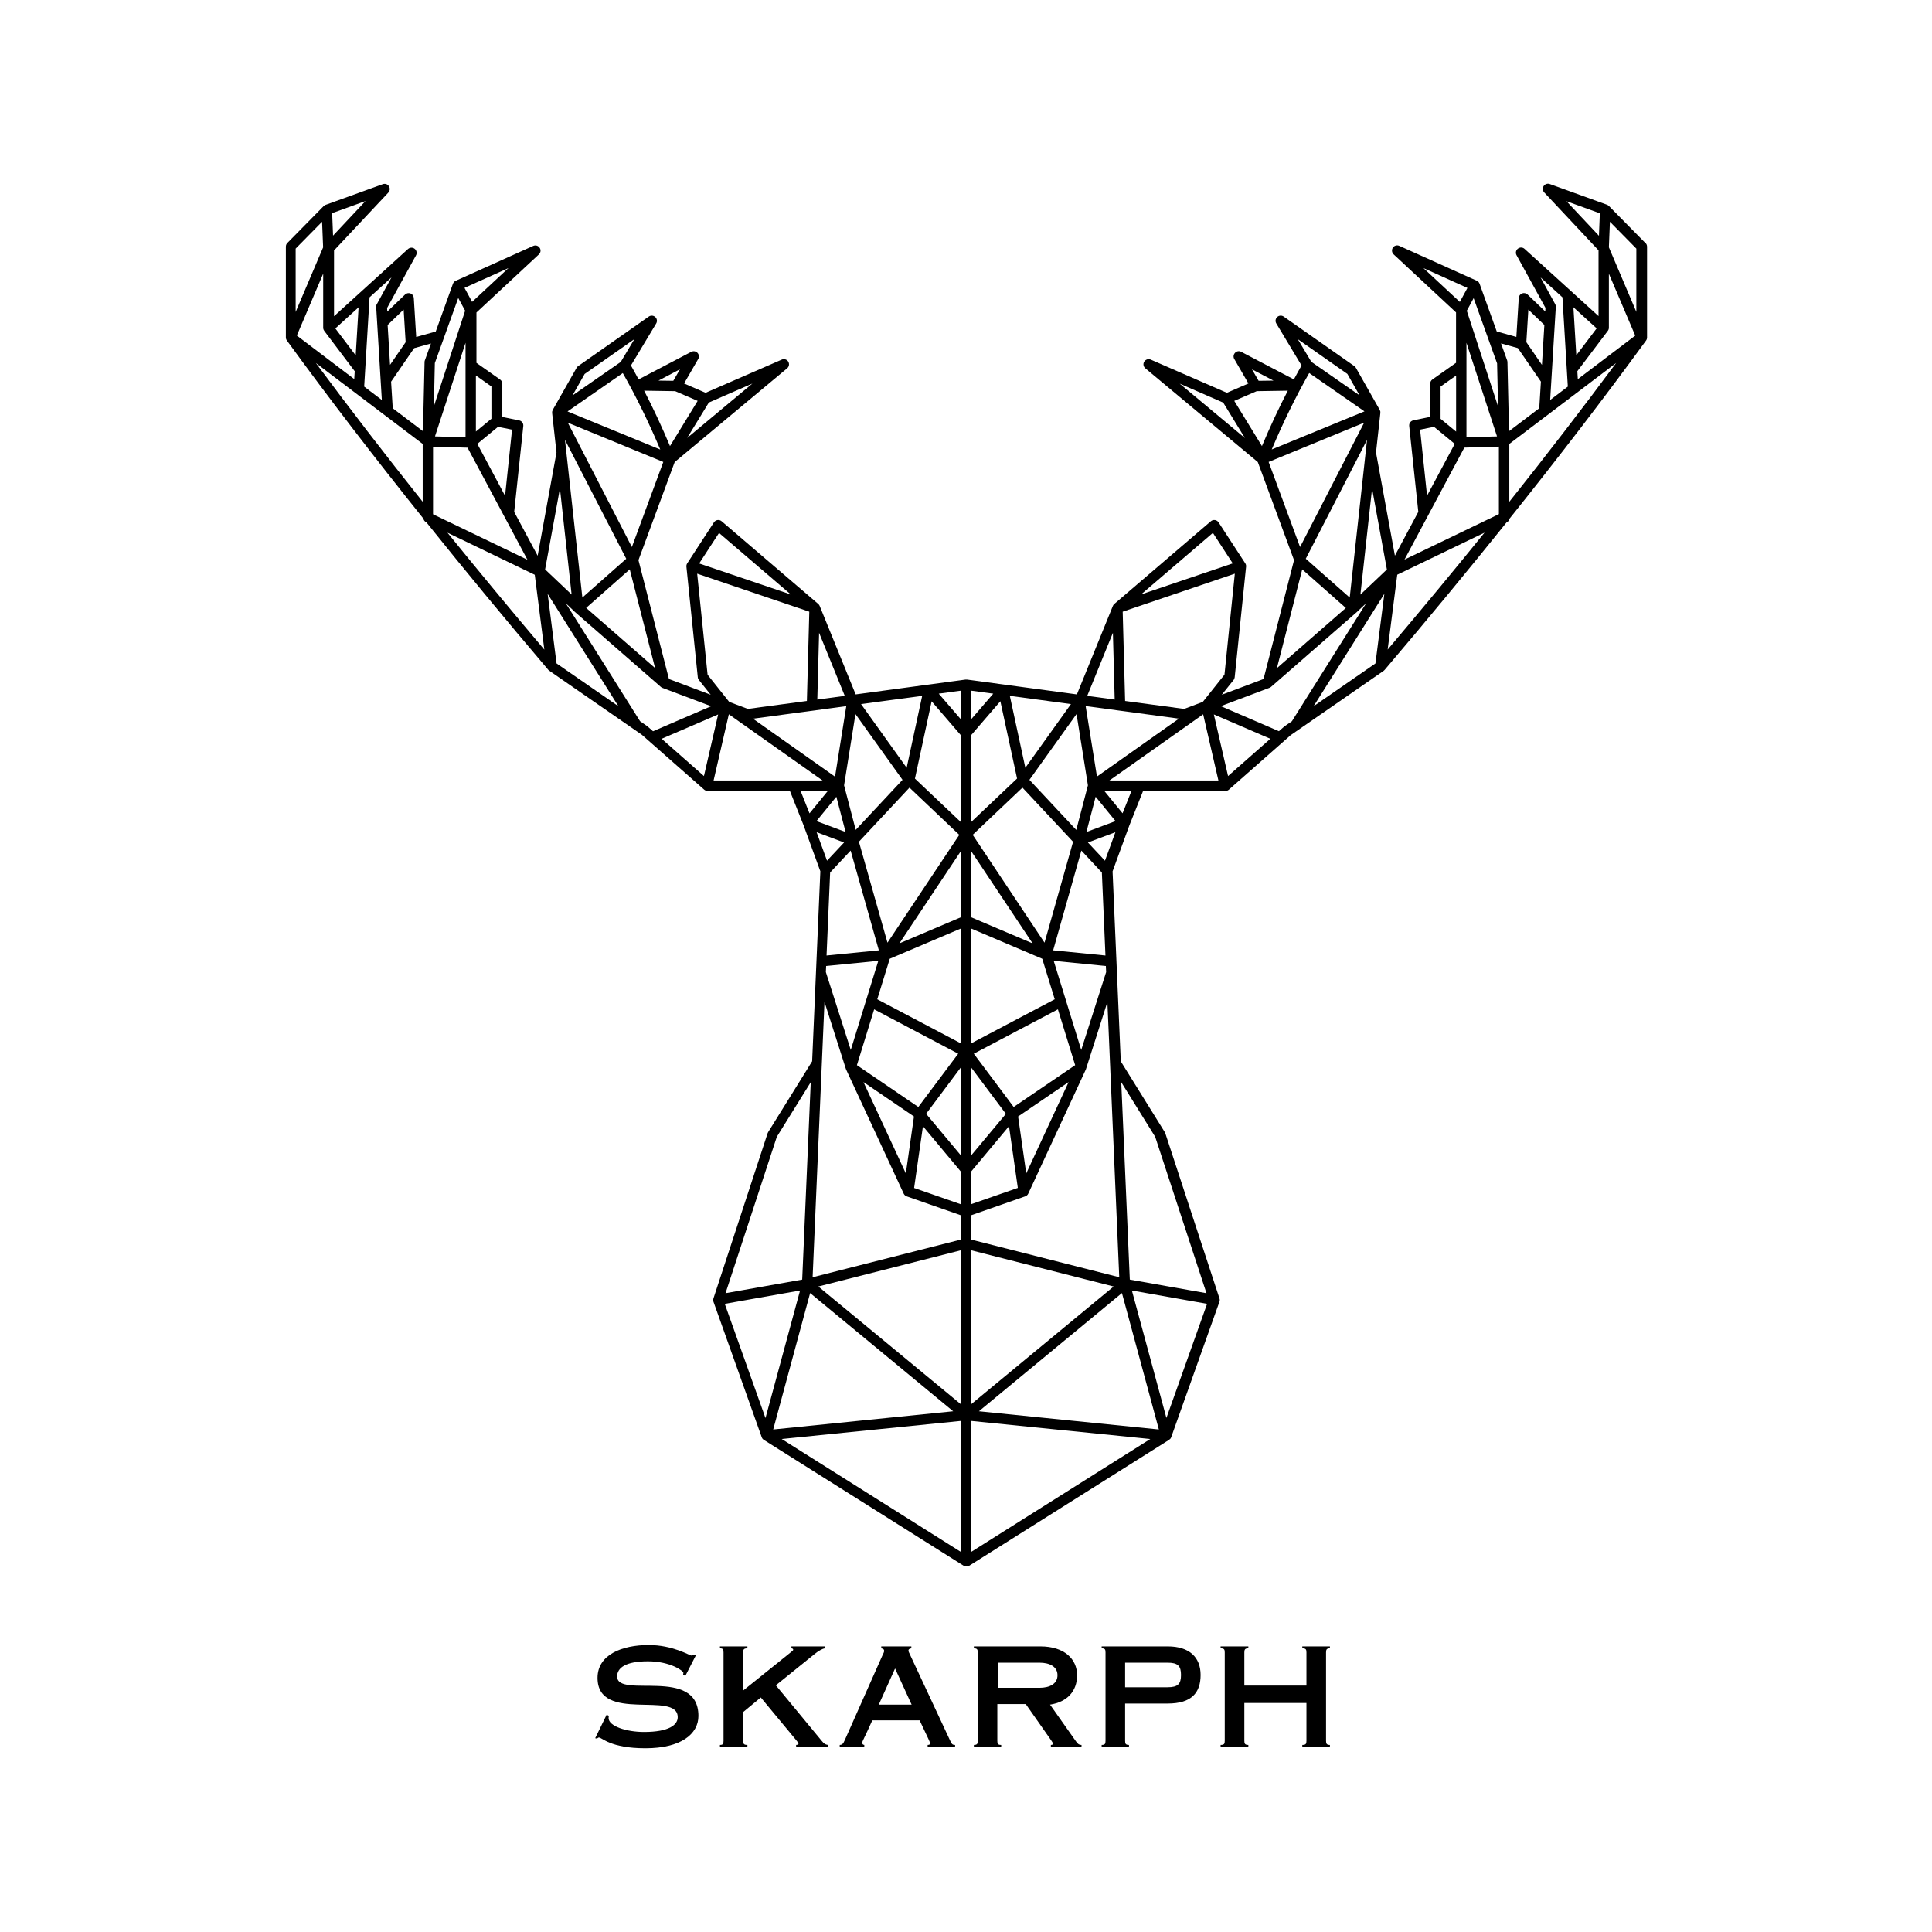 <svg viewBox="0 0 280 280" xmlns="http://www.w3.org/2000/svg" data-name="Layer 1" id="Layer_1">
  <defs>
    <style>
      .cls-1 {
        fill: #000;
        stroke-width: 0px;
      }
    </style>
  </defs>
  <path d="M238.43,35.19l-5.26-5.34c-.08-.08-.17-.14-.28-.18l-8.29-3c-.32-.12-.69,0-.88.29-.19.29-.16.67.08.93l7.87,8.39v9.53l-10.72-9.74c-.27-.25-.68-.26-.97-.03-.29.23-.37.63-.19.95l4.19,7.63-.03.52-2.57-2.46c-.21-.2-.52-.26-.79-.16-.27.11-.46.36-.48.65l-.35,5.66-2.84-.79-2.49-6.92c-.07-.19-.21-.35-.4-.43l-11.24-5.06c-.33-.15-.73-.04-.93.27-.2.31-.15.71.11.96l9.05,8.42v7.3l-3.43,2.42c-.2.14-.32.37-.32.61v4.81l-2.44.5c-.38.08-.64.43-.6.81l1.32,12.45-3.39,6.35-2.74-14.94.63-5.72s0-.05,0-.08c0-.04,0-.08,0-.13,0-.04-.02-.07-.03-.1-.01-.04-.02-.08-.04-.11,0,0,0-.02-.01-.03l-3.47-6.12c-.05-.1-.13-.18-.22-.24l-10.24-7.18c-.29-.2-.68-.18-.94.07-.26.24-.31.63-.13.93l3.66,6.09c-.38.66-.74,1.34-1.11,2.02l-7.64-4c-.29-.16-.66-.1-.89.15-.23.24-.28.6-.11.89l2.05,3.55-3.12,1.35-11.04-4.81c-.34-.15-.74-.02-.94.29-.2.32-.13.73.16.97l16.3,13.59,5.25,14.21-4.42,17.23-6.05,2.28,1.71-2.14c.09-.11.14-.25.16-.39l1.65-16.03c.02-.17-.02-.34-.12-.49l-3.87-5.94c-.12-.18-.31-.3-.52-.33-.21-.03-.43.03-.59.17l-14.01,12c-.09.08-.16.18-.2.29h0s-5.21,12.81-5.21,12.81l-15.93-2.15s-.07,0-.1,0-.07-.01-.1,0l-15.93,2.15-5.21-12.81h0c-.04-.11-.11-.21-.2-.29l-14.02-12c-.16-.14-.38-.2-.59-.17-.21.03-.4.15-.52.33l-3.87,5.94c-.09.14-.14.32-.12.49l1.65,16.03c.01.14.07.28.16.39l1.71,2.14-6.05-2.28-4.42-17.23,5.25-14.21,16.3-13.59c.29-.24.35-.65.16-.97-.2-.32-.6-.44-.94-.29l-11.04,4.81-3.12-1.35,2.05-3.55c.17-.29.12-.65-.11-.89-.23-.24-.59-.3-.89-.15l-7.64,4c-.37-.68-.73-1.36-1.11-2.02l3.66-6.09c.18-.3.13-.69-.13-.93-.26-.24-.65-.27-.94-.07l-10.24,7.18c-.09.06-.17.15-.22.24l-3.47,6.12s0,.02-.01.03c-.02.04-.03.08-.04.12-.01.03-.02.07-.03.1,0,.04,0,.08,0,.12,0,.03,0,.06,0,.08l.63,5.72-2.73,14.95-3.4-6.35,1.32-12.45c.04-.38-.22-.74-.6-.81l-2.44-.5v-4.81c0-.24-.12-.47-.32-.61l-3.43-2.42v-7.3l9.05-8.42c.27-.25.32-.66.11-.96-.2-.31-.6-.42-.93-.27l-11.24,5.06c-.19.08-.33.24-.4.43l-2.49,6.92-2.83.79-.35-5.66c-.02-.29-.2-.55-.48-.65-.27-.11-.58-.04-.79.16l-2.57,2.47-.03-.52,4.19-7.63c.18-.32.09-.72-.19-.95-.29-.23-.7-.21-.97.03l-10.72,9.74v-9.53s7.87-8.39,7.87-8.39c.24-.25.27-.64.08-.93-.19-.29-.56-.41-.88-.29l-8.29,3c-.11.04-.2.1-.28.18l-5.26,5.34c-.14.14-.22.33-.22.53v13.16c0,.16.05.31.14.44,6.03,8.29,12.6,16.85,19.79,25.82.05.23.19.42.4.53h.03c5.51,6.88,11.36,13.97,17.67,21.39.04.05.09.09.15.13l13.41,9.28,9.03,7.95c.14.12.31.19.5.19h11.93l1.98,4.98h0s2.43,6.67,2.43,6.67l-1.19,27.53-6.37,10.26c-.03.05-.06.1-.08.16l-7.85,23.94c-.05.16-.05.33,0,.49l7,19.65c.03.08.08.16.13.23,0,0,0,0,0,0,0,.01.02.01.03.02.04.05.09.09.14.12l28.96,18.24s.02,0,.03.01c0,0,0,0,0,0,0,0,.02,0,.03,0,.11.05.22.09.34.09s.23-.03.34-.09c0,0,.02,0,.03,0,0,0,0,0,0,0,0,0,.02,0,.03-.01l28.96-18.24c.05-.03.1-.08.14-.12.01-.01.03-.02.04-.03,0,0,0,0,0,0,.06-.07.1-.14.13-.22l7-19.65c.06-.16.06-.33,0-.49l-7.85-23.94c-.02-.06-.04-.11-.08-.16l-6.37-10.25-1.19-27.53,2.43-6.65s0,0,0,0l1.99-5h11.93c.18,0,.36-.07.5-.19l8.96-7.9,13.48-9.33c.05-.04.1-.08.14-.13,6.31-7.42,12.16-14.52,17.67-21.38h.03c.21-.12.36-.31.4-.54,7.18-8.97,13.75-17.53,19.79-25.82.09-.13.14-.28.14-.44v-13.16c0-.2-.08-.39-.22-.53ZM199.34,96.15l-8.96,6.2,10.25-16.29-1.29,10.08ZM212.23,64.87l5-.14v9.78l-13.68,6.59,8.68-16.24ZM212.53,63.37v-13.69l4.43,13.57-4.43.12ZM218.74,64.34l15.48-11.73c-4.82,6.5-9.96,13.18-15.48,20.11v-8.38ZM228.03,44.53l3.37,3.06-2.95,3.9-.42-6.97ZM228.59,53.81l4.42-5.85h0c.1-.13.16-.29.16-.45v-7.84s3.82,8.97,3.82,8.97l-8.32,6.31-.07-1.13ZM237.15,45.2l-3.98-9.36.15-3.7,3.83,3.89v9.17ZM231.86,30.9l-.13,3.27-4.71-5.01,4.83,1.75ZM223.26,40.2l3.18,2.89.78,12.94-2.56,1.94.82-13.48c0-.14-.02-.28-.09-.41l-2.13-3.89ZM221.5,44.87l2.32,2.23-.35,5.78-2.26-3.29.29-4.72ZM219.98,50.45l3.34,4.86-.24,3.86-4.38,3.32-.23-10.01c0-.08-.02-.16-.04-.24l-.89-2.47,2.44.68ZM216.97,52.63l.14,6.27-4.53-13.86.99-1.83,3.39,9.43ZM206.33,38.87l6.34,2.86-1.1,2.03-5.25-4.88ZM211.03,54.42v8.13l-2.25-1.85v-4.68l2.25-1.59ZM205.8,62.27l2.03-.41,3,2.47-4.01,7.51-1.01-9.57ZM201,82.53l-3.84,3.64,1.69-15.37,2.15,11.73ZM188.42,79.29l-4.56-12.34,13.84-5.69-9.29,18.03ZM188.73,82.52l6.32,5.59-9.99,8.72,3.67-14.31ZM189.24,80.98l8.88-17.23-2.51,22.85-6.36-5.62ZM188.06,49.14l7.21,5.05,1.76,3.1-6.98-4.85-1.98-3.31ZM189.74,54.06l8.01,5.56-13.44,5.52c1.65-3.91,3.47-7.63,5.43-11.08ZM184.56,55.16l-2.15.03-.96-1.66,3.11,1.63ZM182.15,56.69l4.49-.07c-1.33,2.56-2.58,5.25-3.75,8.03l-4.01-6.55,3.26-1.41ZM177.28,58.35l3.14,5.13-9.45-7.88,6.31,2.75ZM162.22,185.11l-21.47-5.46v-3.53l7.84-2.74c.19-.07.35-.21.43-.39l8.35-18s0-.03.01-.04c0-.02.02-.03.02-.05l3.09-9.68,1.72,39.88ZM169.05,205.52l-5.01-18.49,10.9,1.93-5.9,16.56ZM167.95,207.17l-26.08-2.64,20.73-17.13,5.35,19.77ZM105.05,188.96l10.9-1.93-5.01,18.49-5.9-16.55ZM119.5,145.23l3.09,9.68s.02.03.02.04c0,.01,0,.03.01.04l8.35,18c.09.18.24.33.43.39l7.84,2.74v3.53l-21.47,5.46,1.72-39.88ZM105.63,103.52l13.58,9.59h-15.79l2.21-9.59ZM109.13,104.16l13.52-1.82-1.63,10.22-11.89-8.4ZM118.6,186.45l20.65-5.25v22.31l-20.65-17.06ZM139.03,120.99l-10.41,15.63-4.14-14.63,7.33-7.84,7.21,6.84ZM140.75,106.54l4.23-4.91,2.42,11.2-6.65,6.3v-12.59ZM155.52,121.99l-4.14,14.63-10.41-15.63,7.21-6.84,7.33,7.84ZM140.75,123.36l8.9,13.36-8.9-3.78v-9.58ZM139.25,132.94l-8.9,3.78,8.9-13.36v9.58ZM124.02,120.28l-1.69-6.46,1.65-10.33,6.82,9.53-6.79,7.26ZM123.28,123.27l4.09,14.46-7.58.75.52-12.03,2.97-3.18ZM128.95,138.95l10.3-4.38v16.64l-12.11-6.39,1.81-5.87ZM140.75,154.71l5.03,6.72-5.03,6.02v-12.74ZM139.25,167.44l-5.03-6.02,5.03-6.72v12.74ZM126.69,146.28l12.18,6.43-5.78,7.72-8.9-6.06,2.5-8.09ZM132.46,161.81l-1.18,8.25-6.14-13.24,7.32,4.99ZM133.77,163.23l5.48,6.56v4.74l-6.77-2.36,1.28-8.94ZM140.75,169.78l5.48-6.56,1.28,8.94-6.77,2.36v-4.75ZM148.73,170.06l-1.18-8.25,7.32-4.99-6.14,13.24ZM146.91,160.43l-5.78-7.72,12.19-6.43,2.5,8.09-8.91,6.06ZM140.75,151.21v-16.64l10.3,4.38,1.81,5.87-12.11,6.39ZM156.72,123.27l2.97,3.18.52,12.03-7.58-.75,4.09-14.46ZM149.19,113.02l6.83-9.53,1.65,10.33-1.69,6.46-6.79-7.26ZM148.6,111.27l-2.25-10.42,8.86,1.19-6.61,9.23ZM140.75,104.24v-4.14l3.2.43-3.2,3.71ZM139.25,119.14l-6.65-6.3,2.42-11.2,4.23,4.91v12.59ZM131.4,111.27l-6.61-9.23,8.86-1.19-2.25,10.42ZM122.55,120.58l-4.22-1.58,2.88-3.53,1.34,5.11ZM122.33,122.1l-2.47,2.64-1.51-4.13,3.98,1.49ZM119.73,140l7.56-.75-3.99,12.92-3.61-11.29.04-.89ZM138.14,204.53l-26.08,2.64,5.35-19.77,20.73,17.13ZM139.25,205.93v18.98l-25.96-16.36,25.96-2.62ZM140.75,203.51v-22.31l20.65,5.25-20.65,17.06ZM156.7,152.17l-3.99-12.92,7.56.75.04.88-3.61,11.29ZM160.14,124.74l-2.47-2.64,3.98-1.49-1.51,4.13ZM157.45,120.58l1.34-5.11,2.88,3.53-4.22,1.58ZM158.98,112.55l-1.64-10.22,13.52,1.82-11.89,8.4ZM174.37,103.52l2.21,9.59h-15.79l13.58-9.59ZM177.45,97.79l-3.12,3.92-.03.02-2.68,1.01-8.56-1.15-.35-12.94,16.25-5.51-1.5,14.65ZM175.79,77.24l2.87,4.41-13.29,4.5,10.41-8.92ZM161.29,91.71l.26,9.68-3.98-.54,3.72-9.14ZM139.25,104.24l-3.2-3.71,3.2-.43v4.14ZM118.45,101.39l.26-9.68,3.72,9.14-3.98.54ZM104.21,77.24l10.41,8.92-13.29-4.5,2.87-4.41ZM101.04,83.14l16.25,5.51-.35,12.94-8.56,1.15-2.68-1.01-.03-.02-3.12-3.92-1.51-14.65ZM91.58,79.29l-9.29-18.03,13.84,5.69-4.56,12.34ZM90.76,80.98l-6.36,5.62-2.52-22.85,8.88,17.23ZM91.27,82.52l3.67,14.3-9.99-8.72,6.32-5.59ZM99.59,63.47l3.14-5.13,6.31-2.75-9.45,7.88ZM98.54,53.53l-.96,1.66-2.15-.03,3.1-1.63ZM97.85,56.69l3.26,1.41-4.01,6.55c-1.17-2.78-2.42-5.47-3.75-8.03l4.49.07ZM95.69,65.15l-13.44-5.52,8.01-5.56c1.96,3.45,3.78,7.17,5.43,11.08ZM84.73,54.2l7.21-5.05-1.98,3.31-6.99,4.85,1.76-3.11ZM82.84,86.16l-3.84-3.64,2.15-11.73,1.69,15.36ZM79.37,86.07l10.25,16.28-8.96-6.2-1.29-10.08ZM51.55,51.5l-2.95-3.9,3.37-3.06-.42,6.97ZM46.99,47.95h0s4.42,5.85,4.42,5.85l-.07,1.14-8.32-6.31,3.82-8.97v7.84c0,.17.06.32.16.45ZM61.26,64.34v8.38c-5.52-6.93-10.66-13.61-15.48-20.11l15.48,11.73ZM67.47,63.37l-4.43-.12,4.43-13.57v13.69ZM62.76,64.74l5,.14,8.68,16.24-13.68-6.59v-9.78ZM73.19,71.84l-4.01-7.51,3-2.47,2.03.41-1.01,9.57ZM71.22,56.01v4.68l-2.25,1.85v-8.12l2.25,1.59ZM73.67,38.87l-5.25,4.88-1.1-2.03,6.35-2.86ZM66.42,43.2l.99,1.83-4.53,13.86.14-6.27,3.39-9.43ZM62.46,49.77l-.89,2.47c-.03.08-.04.16-.04.24l-.23,10.01-4.38-3.32-.24-3.85,3.34-4.86,2.44-.68ZM58.5,44.87l.29,4.72-2.26,3.29-.35-5.78,2.32-2.23ZM54.61,44.08c-.07.12-.1.27-.09.41l.82,13.48-2.56-1.94.78-12.94,3.18-2.89-2.13,3.89ZM48.27,34.16l-.13-3.27,4.83-1.75-4.7,5.01ZM42.85,36.03l3.83-3.89.15,3.71-3.98,9.36v-9.17ZM77.5,83.29l1.39,10.86c-4.93-5.83-9.61-11.48-14.04-16.95l12.65,6.1ZM93.87,105.29l-1.11-.77-10.76-17.09,1.29,1.23h0s.01.01.02.02l12.46,10.87c.07.06.15.11.23.14l7.06,2.66-8.42,3.63-.77-.68ZM104.08,103.54l-2.06,8.93-6.13-5.4,8.2-3.53ZM119.99,114.61l-2.67,3.27-1.3-3.27h3.97ZM112.58,164.76l4.92-7.92-1.24,28.61-11.11,1.97,7.43-22.66ZM140.75,205.93l25.96,2.62-25.96,16.36v-18.98ZM167.42,164.76l7.43,22.66-11.11-1.97-1.24-28.61,4.92,7.92ZM162.69,117.87l-2.67-3.27h3.97l-1.3,3.27ZM177.98,112.47l-2.06-8.93,8.19,3.53-6.13,5.4ZM186.06,105.35l-.71.62-8.42-3.63,7.06-2.66c.08-.03.16-.08.23-.14l12.46-10.87s.01-.02.02-.02h0s1.29-1.22,1.29-1.22l-10.76,17.1-1.18.81ZM201.11,94.15l1.39-10.86,12.65-6.1c-4.43,5.48-9.11,11.12-14.04,16.95Z" class="cls-1"></path>
  <g>
    <path d="M99.32,242.89l-.32-.18c.02-.08.04-.18.04-.28,0-.26-1.88-1.66-5.14-1.66s-4.46.96-4.46,2.2c0,3.28,11.78-1.52,11.78,5.72,0,2.64-2.56,4.68-7.68,4.68s-6.28-1.56-6.74-1.56c-.12,0-.18.1-.28.16l-.26-.06,1.66-3.4.32.16c0,.08-.04.16-.04.32,0,1.18,2.58,2.02,5.14,2.02,3.64,0,4.88-1.04,4.88-2.14,0-3.92-11.62.94-11.62-5.7,0-3.36,3.54-4.76,7.42-4.76,3.48,0,5.92,1.52,6.16,1.52.26,0,.3-.08.36-.14l.32.1-1.54,3Z" class="cls-1"></path>
    <path d="M107.7,248.13v4.16c0,.44.1.6.62.6v.28h-3.98v-.28c.44,0,.52-.16.52-.6v-12.8c0-.44-.08-.6-.52-.6v-.28h3.98v.28c-.52,0-.62.16-.62.6v5.52l6.7-5.38c.4-.34.56-.42.56-.54s-.12-.2-.26-.2v-.28h4.86v.28c-.36.04-.96.38-1.52.84l-5.6,4.52,6.64,8.04c.28.34.5.56.94.6v.28h-4.64v-.28c.26-.02.34-.06.34-.18s-.16-.3-.32-.5l-5.14-6.2-2.56,2.12Z" class="cls-1"></path>
    <path d="M121.7,253.17v-.28c.36-.02.48-.12.76-.76l5.46-12.28c.1-.2.22-.42.22-.6,0-.22-.16-.32-.42-.36v-.28h4.36v.28c-.3.04-.42.16-.42.3,0,.16.08.32.18.52l5.8,12.42c.28.62.36.76.78.76v.28h-3.98v-.28c.26,0,.36-.1.36-.2,0-.22-.18-.5-1.52-3.36h-6.86c-1.16,2.6-1.46,3-1.46,3.26,0,.18.12.28.3.3v.28h-3.56ZM132.12,247.05l-2.4-5.24-2.36,5.24h4.76Z" class="cls-1"></path>
    <path d="M144.54,252.29c0,.44.08.6.56.6v.28h-3.96v-.28c.48,0,.56-.16.56-.6v-12.8c0-.44-.08-.6-.56-.6v-.28h9.64c3.48,0,5.32,1.84,5.32,4.18s-1.46,3.88-3.92,4.26l3.7,5.24c.28.4.44.6.86.6v.28h-4.44v-.28c.24,0,.28-.08.28-.16,0-.16-.06-.26-.26-.54l-3.66-5.22h-4.12v5.32ZM144.6,244.61h6.06c1.44,0,2.6-.56,2.6-1.82s-1.16-1.82-2.6-1.82h-6.06v3.64Z" class="cls-1"></path>
    <path d="M163.06,252.29c0,.44.08.6.56.6v.28h-3.96v-.28c.48,0,.56-.16.56-.6v-12.8c0-.44-.08-.6-.56-.6v-.28h9.58c3.16,0,4.76,1.6,4.76,4.14s-1.28,4.14-4.76,4.14h-6.18v5.4ZM163.06,244.53h6.14c1.52,0,1.96-.48,1.96-1.78s-.44-1.78-1.96-1.78h-6.14v3.56Z" class="cls-1"></path>
    <path d="M189.34,244.29v-4.8c0-.44-.08-.6-.6-.6v-.28h4v.28c-.46,0-.56.16-.56.6v12.8c0,.44.1.6.56.6v.28h-4v-.28c.52,0,.6-.16.6-.6v-5.48h-9v5.48c0,.44.1.6.58.6v.28h-4.02v-.28c.52,0,.6-.16.6-.6v-12.8c0-.44-.08-.6-.6-.6v-.28h4.02v.28c-.48,0-.58.16-.58.6v4.8h9Z" class="cls-1"></path>
  </g>
</svg>